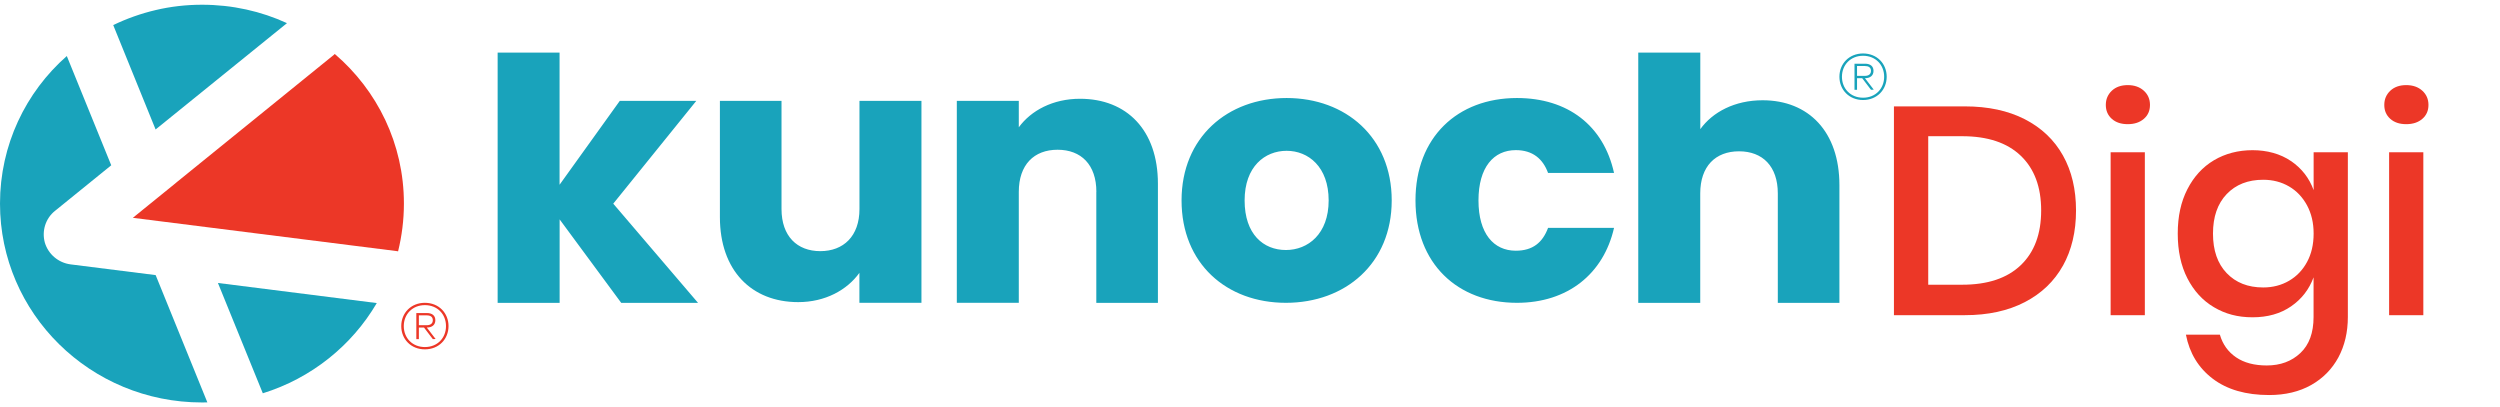 <svg width="264" height="43" viewBox="0 0 264 43" fill="none" xmlns="http://www.w3.org/2000/svg">
<g clip-path="url(#clip0_6013_13783)">
<path d="M52.544 5.554H59.09V19.51L65.448 10.654H73.526L64.759 21.507L73.713 31.983H65.602L59.097 23.167V31.983H52.551V5.554H52.544ZM97.299 31.977H90.753V28.814C89.455 30.619 87.152 31.904 84.288 31.904C79.349 31.904 76.022 28.55 76.022 22.936V10.654H82.528V22.073C82.528 24.94 84.174 26.521 86.624 26.521C89.073 26.521 90.76 24.94 90.76 22.073V10.654H97.305V31.977H97.299ZM115.777 20.261C115.777 17.395 114.171 15.813 111.681 15.813C109.191 15.813 107.585 17.395 107.585 20.261V31.977H101.04V10.654H107.585V13.441C108.884 11.669 111.186 10.43 114.05 10.43C118.99 10.43 122.276 13.744 122.276 19.398V31.983H115.77V20.268L115.777 20.261ZM135.795 31.977C129.517 31.977 124.772 27.832 124.772 21.164C124.772 14.496 129.631 10.351 135.868 10.351C142.106 10.351 146.965 14.496 146.965 21.164C146.965 27.832 142.066 31.977 135.788 31.977M135.788 26.402C138.124 26.402 140.306 24.709 140.306 21.164C140.306 17.619 138.164 15.925 135.868 15.925C133.573 15.925 131.431 17.586 131.431 21.164C131.431 24.742 133.419 26.402 135.795 26.402M160.19 10.351C165.551 10.351 169.339 13.25 170.443 18.265H163.476C162.94 16.795 161.87 15.853 160.069 15.853C157.734 15.853 156.127 17.658 156.127 21.164C156.127 24.669 157.734 26.475 160.069 26.475C161.87 26.475 162.9 25.605 163.476 24.063H170.443C169.332 28.926 165.544 31.977 160.19 31.977C153.912 31.977 149.475 27.832 149.475 21.164C149.475 14.496 153.912 10.351 160.19 10.351ZM173.006 5.554H179.552V13.639C180.85 11.834 183.186 10.588 186.131 10.588C190.989 10.588 194.242 13.903 194.242 19.556V31.983H187.737V20.426C187.737 17.56 186.131 15.978 183.641 15.978C181.151 15.978 179.545 17.56 179.545 20.426V31.983H173V5.554H173.006ZM194.242 8.104C194.242 6.727 195.266 5.646 196.739 5.646C198.211 5.646 199.235 6.727 199.235 8.104C199.235 9.481 198.211 10.562 196.739 10.562C195.266 10.562 194.242 9.481 194.242 8.104ZM194.51 8.104C194.51 9.356 195.413 10.318 196.739 10.318C198.064 10.318 198.967 9.356 198.967 8.104C198.967 6.852 198.064 5.89 196.739 5.89C195.413 5.89 194.51 6.859 194.51 8.104ZM196.953 8.256H196.939L197.87 9.468L197.575 9.481L196.645 8.256H196.103V9.481H195.835V6.727H196.953C197.508 6.727 197.843 6.997 197.843 7.485C197.843 7.972 197.501 8.256 196.953 8.256ZM196.103 6.971V8.012H196.926C197.301 8.012 197.575 7.854 197.575 7.485C197.575 7.116 197.307 6.971 196.926 6.971H196.103Z" fill="#19A3BB"/>
<path d="M217.849 28.05C216.926 29.704 215.587 30.988 213.82 31.904C212.054 32.82 209.945 33.282 207.489 33.282H200V11.234H207.489C209.945 11.234 212.054 11.688 213.82 12.591C215.587 13.501 216.926 14.772 217.849 16.42C218.773 18.067 219.228 20.004 219.228 22.231C219.228 24.459 218.766 26.402 217.849 28.056V28.05ZM213.392 28.004C214.831 26.626 215.547 24.702 215.547 22.225C215.547 19.747 214.831 17.823 213.392 16.446C211.953 15.069 209.892 14.384 207.208 14.384H203.621V30.066H207.208C209.892 30.066 211.953 29.381 213.392 28.004Z" fill="#EC3727"/>
<path d="M223.009 9.58C223.431 9.185 223.993 8.987 224.689 8.987C225.385 8.987 225.954 9.185 226.389 9.58C226.824 9.975 227.038 10.476 227.038 11.082C227.038 11.689 226.824 12.176 226.389 12.552C225.954 12.927 225.392 13.112 224.689 13.112C223.986 13.112 223.431 12.927 223.009 12.552C222.588 12.176 222.374 11.689 222.374 11.082C222.374 10.476 222.588 9.982 223.009 9.58ZM226.496 16.077V33.288H222.882V16.077H226.496Z" fill="#EC3727"/>
<path d="M241.943 17.013C243.061 17.784 243.857 18.805 244.319 20.077V16.077H247.933V33.473C247.933 35.074 247.598 36.497 246.936 37.736C246.266 38.975 245.309 39.95 244.065 40.655C242.813 41.36 241.334 41.716 239.621 41.716C237.164 41.716 235.183 41.143 233.671 39.996C232.158 38.849 231.215 37.301 230.833 35.344H234.42C234.715 36.365 235.29 37.163 236.134 37.736C236.977 38.309 238.061 38.593 239.366 38.593C240.805 38.593 241.99 38.158 242.92 37.281C243.85 36.405 244.312 35.14 244.312 33.473V29.288C243.844 30.56 243.054 31.582 241.936 32.352C240.819 33.123 239.46 33.506 237.874 33.506C236.288 33.506 234.989 33.15 233.798 32.445C232.6 31.74 231.67 30.718 230.987 29.387C230.304 28.056 229.97 26.482 229.97 24.669C229.97 22.857 230.304 21.316 230.987 19.984C231.67 18.653 232.6 17.632 233.798 16.92C234.996 16.215 236.355 15.86 237.874 15.86C239.393 15.86 240.812 16.242 241.936 17.013H241.943ZM235.136 20.498C234.173 21.507 233.691 22.897 233.691 24.669C233.691 26.442 234.173 27.832 235.136 28.84C236.1 29.849 237.385 30.356 238.991 30.356C240.009 30.356 240.919 30.119 241.722 29.651C242.525 29.183 243.161 28.524 243.623 27.668C244.085 26.817 244.319 25.816 244.319 24.669C244.319 23.523 244.085 22.554 243.623 21.684C243.154 20.821 242.525 20.156 241.722 19.688C240.919 19.22 240.009 18.983 238.991 18.983C237.385 18.983 236.1 19.49 235.136 20.498Z" fill="#EC3727"/>
<path d="M252.417 9.58C252.839 9.185 253.401 8.987 254.097 8.987C254.793 8.987 255.362 9.185 255.797 9.58C256.232 9.975 256.446 10.476 256.446 11.082C256.446 11.689 256.232 12.176 255.797 12.552C255.362 12.927 254.8 13.112 254.097 13.112C253.394 13.112 252.839 12.927 252.417 12.552C251.995 12.176 251.781 11.689 251.781 11.082C251.781 10.476 251.995 9.982 252.417 9.58ZM255.904 16.077V33.288H252.29V16.077H255.904Z" fill="#EC3727"/>
<path d="M42.372 34.435C42.372 33.058 43.396 31.977 44.868 31.977C46.34 31.977 47.364 33.058 47.364 34.435C47.364 35.812 46.34 36.892 44.868 36.892C43.396 36.892 42.372 35.812 42.372 34.435ZM42.639 34.435C42.639 35.687 43.543 36.649 44.868 36.649C46.193 36.649 47.097 35.687 47.097 34.435C47.097 33.183 46.193 32.221 44.868 32.221C43.543 32.221 42.639 33.189 42.639 34.435ZM45.082 34.586H45.069L45.999 35.799L45.705 35.812L44.774 34.586H44.232V35.812H43.964V33.058H45.082C45.638 33.058 45.972 33.328 45.972 33.815C45.972 34.303 45.631 34.586 45.082 34.586ZM44.232 33.301V34.343H45.055C45.43 34.343 45.705 34.184 45.705 33.815C45.705 33.446 45.437 33.301 45.055 33.301H44.232Z" fill="#EC3727"/>
<path d="M11.98 2.707C11.98 2.707 11.967 2.661 11.96 2.648C13.379 1.963 14.878 1.429 16.451 1.06C18.017 0.691 19.65 0.5 21.336 0.5C24.542 0.5 27.581 1.192 30.305 2.444L16.431 13.672L11.98 2.707Z" fill="#19A3BB"/>
<path d="M16.437 29.051L21.898 42.493C21.711 42.493 21.517 42.5 21.33 42.5C9.544 42.5 0 33.104 0 21.5C0 15.306 2.717 9.732 7.054 5.916L11.746 17.454L5.796 22.277C4.799 23.081 4.397 24.399 4.738 25.631C5.107 26.851 6.164 27.747 7.449 27.918L16.437 29.051Z" fill="#19A3BB"/>
<path d="M39.788 32.003C37.151 36.504 32.868 39.943 27.755 41.531C27.741 41.505 27.728 41.479 27.721 41.452L23.016 29.888H23.009L23.016 29.882L39.781 32.003H39.788Z" fill="#19A3BB"/>
<path d="M42.653 21.5C42.653 23.246 42.432 24.933 42.037 26.547C42.003 26.541 41.956 26.521 41.93 26.521L14.028 23.002L18.385 19.471L18.686 19.22L35.264 5.785C35.304 5.758 35.331 5.732 35.351 5.699C39.835 9.54 42.653 15.181 42.653 21.493" fill="#EC3727"/>
</g>
<defs>
<clipPath id="clip0_6013_13783">
<rect width="264" height="42" fill="white" transform="translate(0 0.5)"/>
</clipPath>
</defs>
</svg>

